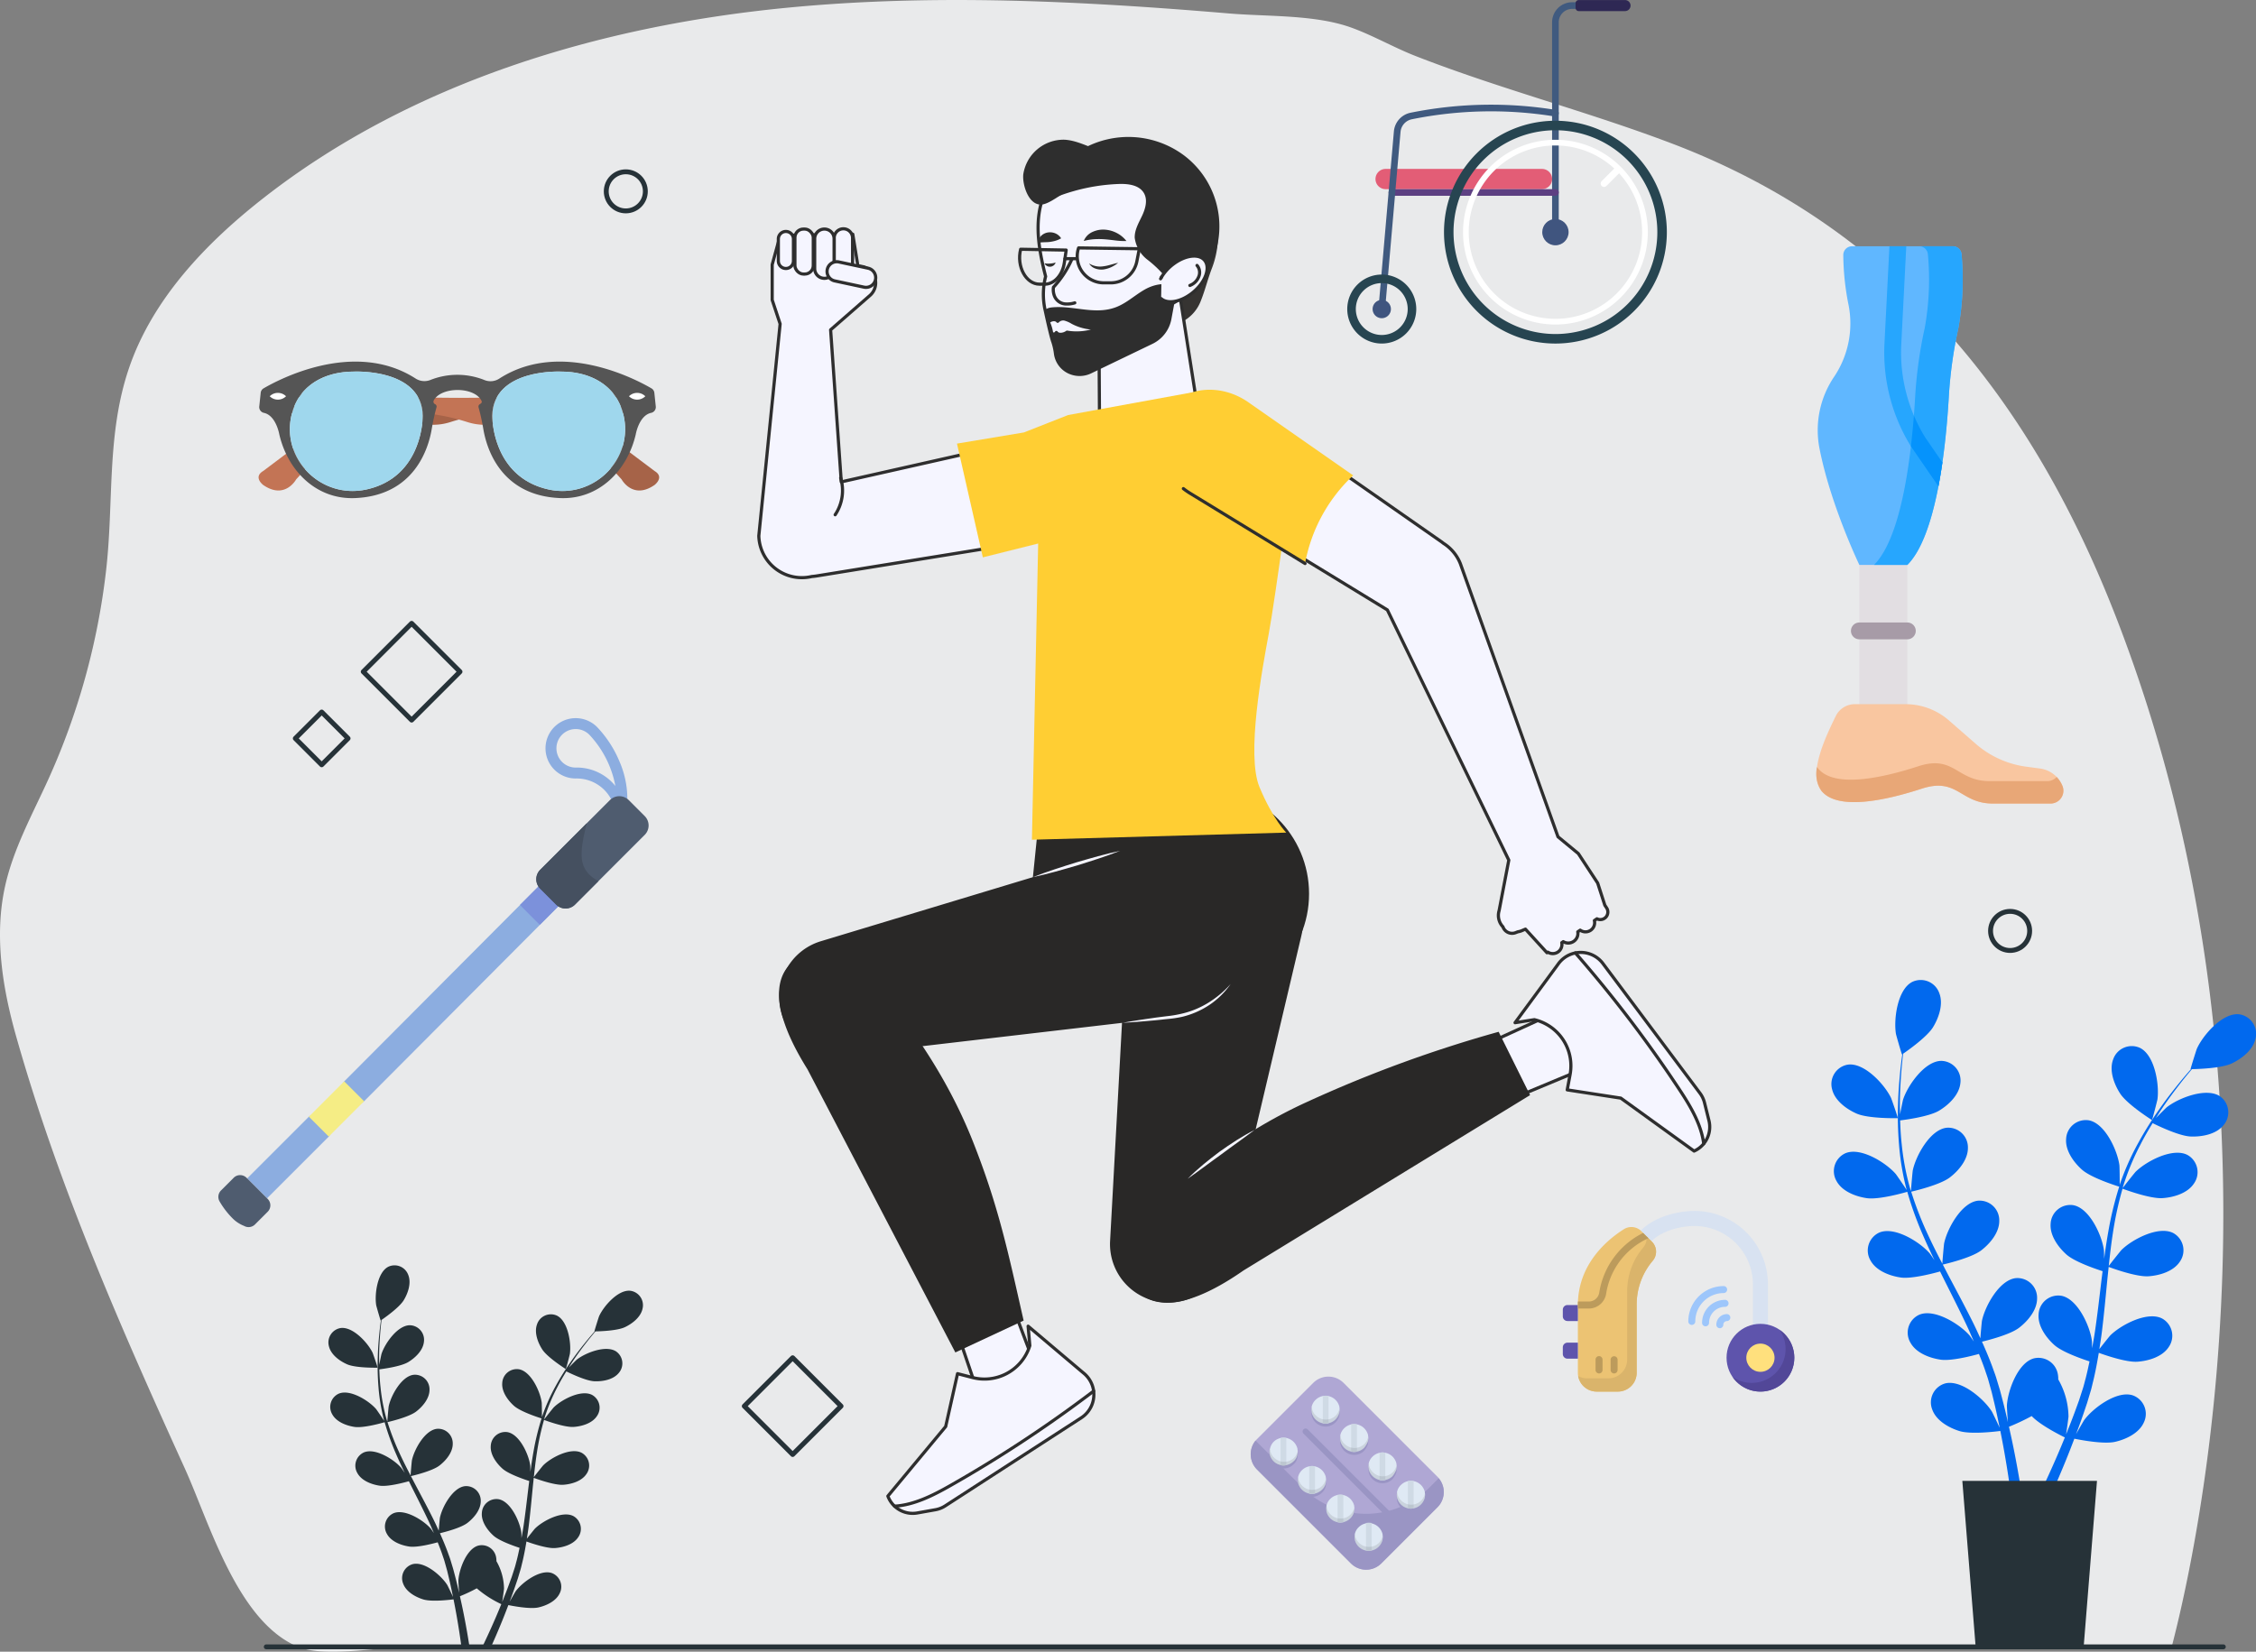 <svg xmlns="http://www.w3.org/2000/svg" viewBox="0 0 461.616 338.032"><rect x="0" y="0" width="461.616" height="338.032" fill="#808080" stroke="none"/><defs><style>.cls-1{fill:#e9eaeb;}.cls-2{fill:#0169ee;}.cls-3{fill:#263238;}.cls-4,.cls-5,.cls-9{fill:none;}.cls-4,.cls-5{stroke:#263238;}.cls-4,.cls-5,.cls-7,.cls-9{stroke-linecap:round;}.cls-4{stroke-miterlimit:10;}.cls-5,.cls-7,.cls-9{stroke-linejoin:round;}.cls-6{fill:#363432;}.cls-11,.cls-7{fill:#f5f5ff;}.cls-7,.cls-9{stroke:#2e2e2e;stroke-width:0.648px;}.cls-8{fill:#2e2e2e;}.cls-10{fill:#292827;}.cls-12{fill:#ffce33;}.cls-13{fill:#8cade0;}.cls-14{fill:#7c91db;}.cls-15{fill:#f5ed85;}.cls-16{fill:#4f5c6f;}.cls-17{fill:#455060;}.cls-18{fill:#afa7d4;}.cls-19{fill:#9a95c4;}.cls-20{fill:#dfe9f4;}.cls-21{fill:#cfdae5;}.cls-22{opacity:0.1;}.cls-23{fill:#070707;}.cls-24{fill:#e35d76;}.cls-25{fill:#405a7f;}.cls-26{fill:#5d4082;}.cls-27{fill:#40557f;}.cls-28{fill:#2e2854;}.cls-29{fill:#274551;}.cls-30{fill:#fff;}.cls-31{fill:#e2dee2;}.cls-32{fill:#60b7ff;}.cls-33{fill:#f9c6a0;}.cls-34{fill:#26a6fe;}.cls-35{fill:#e8a777;}.cls-36{fill:#a79ba7;}.cls-37{fill:#0593fc;}.cls-38{fill:#a66348;}.cls-39{fill:#c37455;}.cls-40{fill:#d7dadc;}.cls-41{fill:#555;}.cls-42{fill:#9fd7ed;}.cls-43{fill:#d8e2f1;}.cls-44{fill:#5e54ac;}.cls-45{fill:#524798;}.cls-46{fill:#ffe07d;}.cls-47{fill:#ecc373;}.cls-48{fill:#dab46b;}.cls-49{fill:#bc9b5c;}.cls-50{fill:#9dc6fb;}</style></defs><title>Heading-3-v2</title><g id="BACKGROUND"><path class="cls-1" d="M444.366,362.25c5.261-20.133,26.082-113.491-11.104-210-17.365-45.067-45.314-80.194-91.058-97.621-17.324-6.6-35.336-11.207-52.604-17.965-4.442-1.738-8.761-4.249-13.207-5.834-7.403-2.639-16.984-2.193-24.895-2.857-18.153-1.524-36.352-2.703-54.575-2.751-12.002-.032-24.01.424-35.958,1.588C122.67,30.538,84.253,42.029,53.941,65.727c-11.654,9.111-22.729,20.61-27.567,34.891-4.61,13.608-3.053,27.358-4.67,41.372A143.303,143.303,0,0,1,9.893,184.7c-3.254,7.171-7.134,14.165-8.846,21.852-2.271,10.2-.547,20.884,2.307,30.936,8.704,30.66,21.277,59.234,34.436,88.194,5.067,11.151,10.747,31.404,23.187,36.558,5.482,2.271,16.831.01,22.844.01h343.67C428.475,362.25,444.194,362.91,444.366,362.25Z" transform="translate(0 -25.219)"/></g><g id="OBJECTS"><path class="cls-2" d="M379.916,253.126c2.442,1.067,8.414.932,8.419.932.062-.002-1.284-3.91-1.397-4.147-1.31-2.741-5.455-7.268-8.826-6.812a4.027,4.027,0,0,0-3.232,5.047C375.44,250.482,377.837,252.217,379.916,253.126Z" transform="translate(0 -25.219)"/><path class="cls-2" d="M381.978,270.426c2.533.369,7.863-1.176,8.287-1.301a71.357,71.357,0,0,0,3.233,8.945c.733,1.698,1.524,3.385,2.339,5.066-.486-.712-.926-1.345-.997-1.427-1.989-2.298-7.181-5.569-10.312-4.239a4.026,4.026,0,0,0-1.784,5.72c1.156,2.105,3.927,3.146,6.172,3.473,2.279.332,6.849-.894,8.055-1.235.319.642.631,1.286.953,1.926,1.543,3.074,3.097,6.134,4.529,9.182.505,1.074.963,2.15,1.425,3.226-.433-.632-.802-1.161-.867-1.236-1.988-2.297-7.18-5.569-10.312-4.239a4.027,4.027,0,0,0-1.784,5.721c1.158,2.105,3.927,3.146,6.173,3.473,2.175.317,6.404-.777,7.838-1.175.44,1.115.883,2.232,1.259,3.332.24.757.524,1.47.722,2.244q.32,1.144.632,2.264c.349,1.453.718,2.951,1.022,4.378.219.991.41,1.939.605,2.894-.49-1.075-1.495-3.159-1.598-3.324-1.616-2.573-6.253-6.592-9.551-5.752a4.026,4.026,0,0,0-2.63,5.384c.825,2.256,3.404,3.704,5.574,4.368,2.39.73,7.68.063,8.34-.025.317,1.581.611,3.121.864,4.579.567,3.218.995,6.102,1.321,8.543h2.23c-.389-2.526-.897-5.535-1.569-8.914-.315-1.606-.684-3.317-1.08-5.069a43.79,43.79,0,0,0,4.653-2.188c1.741,1.886,6.204,4.093,6.782,4.374-.607,1.494-1.212,2.94-1.806,4.296-1.234,2.84-2.406,5.359-3.441,7.501h2.412c.89-1.975,1.867-4.224,2.886-6.716.623-1.514,1.259-3.144,1.896-4.824.64.134,5.877,1.197,8.318.646,2.213-.5,4.894-1.753,5.886-3.941a4.026,4.026,0,0,0-2.223-5.565c-3.225-1.084-8.149,2.579-9.952,5.025-.107.144-1.087,1.838-1.687,2.917.256-.688.513-1.353.768-2.064.515-1.403.988-2.818,1.501-4.339q.334-1.115.674-2.252c.241-.747.4-1.567.606-2.357.439-1.842.793-3.73,1.109-5.639,1.23.447,5.62,1.975,7.894,1.815,2.264-.159,5.103-.991,6.414-3.004a4.027,4.027,0,0,0-1.353-5.838c-3.024-1.559-8.446,1.316-10.6,3.459-.135.133-1.507,1.845-2.242,2.8.18-1.149.366-2.296.511-3.464.419-3.374.737-6.802,1.071-10.22.101-1.047.215-2.089.325-3.133.436.164,5.614,2.092,8.162,1.913,2.264-.159,5.104-.991,6.414-3.004a4.026,4.026,0,0,0-1.353-5.837c-3.024-1.56-8.445,1.315-10.599,3.458-.162.162-2.134,2.627-2.604,3.279.243-2.299.506-4.587.858-6.832a70.893,70.893,0,0,1,1.961-8.986c.203.077,5.599,2.113,8.207,1.93,2.264-.159,5.104-.991,6.415-3.004a4.027,4.027,0,0,0-1.353-5.838c-3.024-1.56-8.445,1.316-10.6,3.459-.168.168-2.288,2.822-2.638,3.331.051-.171.084-.353.136-.523a51.879,51.879,0,0,1,3.56-8.503c.774-1.514,1.599-2.918,2.431-4.266.967.482,5.406,2.638,7.772,2.733,2.268.091,5.182-.424,6.705-2.281a4.027,4.027,0,0,0-.703-5.951c-2.835-1.882-8.539.38-10.915,2.274-.129.103-1.327,1.296-2.187,2.176.385-.603.771-1.232,1.152-1.802,1.423-2.144,2.859-4.019,4.144-5.67.738-.932,1.424-1.761,2.074-2.53,1.194-.021,6.009-.167,8.114-1.155,2.054-.965,4.403-2.764,4.9-5.114a4.027,4.027,0,0,0-3.367-4.957c-3.383-.365-7.404,4.272-8.639,7.048-.106.24-1.346,4.184-1.284,4.183l.072-.001c-.641.727-1.319,1.514-2.042,2.389-1.324,1.626-2.804,3.475-4.279,5.596a71.561,71.561,0,0,0-4.437,7.068,52.514,52.514,0,0,0-3.79,8.533c-.012.035-.019.073-.031.108.018-.997-.026-3.785-.054-3.999-.391-3.013-2.916-8.606-6.262-9.225a4.028,4.028,0,0,0-4.644,3.788c-.196,2.394,1.54,4.79,3.233,6.302,1.909,1.705,7.207,3.356,7.629,3.487a71.302,71.302,0,0,0-2.239,9.243c-.325,1.821-.595,3.664-.843,5.516-.013-.863-.03-1.633-.044-1.741-.391-3.014-2.916-8.606-6.262-9.225a4.026,4.026,0,0,0-4.644,3.787c-.196,2.394,1.54,4.79,3.232,6.302,1.718,1.534,6.207,3.033,7.4,3.413-.088.711-.183,1.421-.268,2.133-.408,3.415-.8,6.824-1.288,10.156-.171,1.175-.383,2.325-.591,3.476-.012-.765-.029-1.41-.041-1.508-.391-3.014-2.916-8.606-6.262-9.225a4.028,4.028,0,0,0-4.645,3.788c-.196,2.393,1.54,4.79,3.233,6.301,1.638,1.464,5.77,2.885,7.185,3.344-.248,1.173-.495,2.348-.788,3.474-.218.764-.374,1.514-.636,2.27q-.365,1.129-.722,2.237c-.511,1.405-1.03,2.858-1.563,4.216-.364.947-.728,1.843-1.092,2.747.184-1.167.496-3.459.501-3.653a15.637,15.637,0,0,0-2.097-7.606,4.751,4.751,0,0,0-.055-.89,4.027,4.027,0,0,0-4.924-3.416c-3.288.875-5.373,6.647-5.529,9.681-.009.179.108,2.132.202,3.364-.166-.715-.318-1.411-.497-2.146-.345-1.454-.732-2.895-1.142-4.448q-.336-1.114-.681-2.25c-.211-.756-.53-1.527-.795-2.3-.65-1.778-1.396-3.549-2.186-5.315,1.273-.305,5.777-1.453,7.585-2.841,1.801-1.381,3.71-3.642,3.693-6.043a4.027,4.027,0,0,0-4.349-4.123c-3.383.367-6.319,5.756-6.933,8.732-.038.186-.238,2.37-.326,3.573-.483-1.058-.961-2.117-1.485-3.172-1.512-3.045-3.136-6.08-4.745-9.115-.493-.93-.973-1.861-1.458-2.792.455-.104,5.837-1.353,7.863-2.907,1.8-1.381,3.71-3.642,3.693-6.044a4.026,4.026,0,0,0-4.349-4.122c-3.383.367-6.319,5.756-6.933,8.732-.046.224-.33,3.368-.363,4.171-1.065-2.05-2.108-4.105-3.054-6.171a70.919,70.919,0,0,1-3.321-8.576c.212-.048,5.836-1.327,7.911-2.918,1.801-1.381,3.71-3.642,3.693-6.044a4.026,4.026,0,0,0-4.349-4.122c-3.383.367-6.318,5.756-6.932,8.732-.048.234-.352,3.617-.363,4.233-.052-.17-.126-.34-.176-.51a51.944,51.944,0,0,1-1.722-9.057c-.19-1.69-.276-3.315-.325-4.899,1.072-.131,5.964-.782,7.989-2.008,1.942-1.176,4.088-3.212,4.335-5.601a4.027,4.027,0,0,0-3.87-4.576c-3.403-.006-6.913,5.028-7.85,7.918-.051.157-.392,1.812-.623,3.021-.011-.715-.036-1.453-.033-2.138.005-2.573.167-4.929.328-7.014.101-1.185.216-2.255.335-3.254.985-.677,4.92-3.455,6.13-5.441,1.181-1.938,2.147-4.734,1.265-6.968a4.027,4.027,0,0,0-5.543-2.278c-3.023,1.563-3.818,7.648-3.318,10.645.044.259,1.185,4.231,1.237,4.197,0,0,.048-.033.059-.041-.133.96-.264,1.99-.385,3.119-.207,2.086-.422,4.445-.482,7.028a71.552,71.552,0,0,0,.199,8.343,52.535,52.535,0,0,0,1.546,9.207c.01.035.025.071.034.107-.535-.841-2.111-3.142-2.252-3.305-1.988-2.298-7.18-5.569-10.312-4.24a4.028,4.028,0,0,0-1.784,5.721C376.963,269.058,379.732,270.099,381.978,270.426Z" transform="translate(0 -25.219)"/><path class="cls-2" d="M440.327,254.44c.053.033,1.086-3.97,1.123-4.23.419-3.009-.541-9.07-3.605-10.551a4.026,4.026,0,0,0-5.479,2.427c-.822,2.257.22,5.026,1.453,6.931C435.267,251.255,440.323,254.437,440.327,254.44Z" transform="translate(0 -25.219)"/><polygon class="cls-3" points="429.079 303.061 401.525 303.061 404.281 337.39 426.324 337.39 429.079 303.061"/><path class="cls-3" d="M71.037,304.433c1.809.79,6.232.69,6.235.69.046-.001-.951-2.896-1.035-3.071-.97-2.03-4.04-5.383-6.537-5.045a2.983,2.983,0,0,0-2.394,3.737C67.722,302.475,69.497,303.76,71.037,304.433Z" transform="translate(0 -25.219)"/><path class="cls-3" d="M72.564,317.245c1.876.274,5.824-.871,6.137-.964a52.857,52.857,0,0,0,2.394,6.625c.543,1.257,1.129,2.506,1.732,3.752-.36-.527-.686-.996-.738-1.057-1.473-1.702-5.318-4.125-7.637-3.139a2.982,2.982,0,0,0-1.322,4.237c.856,1.559,2.909,2.33,4.571,2.572,1.688.246,5.073-.662,5.966-.915.236.475.467.953.706,1.427,1.143,2.276,2.293,4.543,3.354,6.8.374.795.713,1.592,1.056,2.389-.32-.468-.594-.86-.642-.916-1.472-1.702-5.318-4.125-7.637-3.139a2.982,2.982,0,0,0-1.322,4.237c.857,1.559,2.908,2.33,4.572,2.572,1.61.235,4.742-.576,5.805-.87.326.826.654,1.653.932,2.468.178.561.388,1.089.534,1.662q.237.847.468,1.677c.259,1.076.532,2.186.757,3.243.162.734.304,1.436.448,2.143-.363-.796-1.107-2.34-1.184-2.462-1.197-1.905-4.631-4.882-7.073-4.26a2.982,2.982,0,0,0-1.948,3.988c.611,1.671,2.521,2.744,4.129,3.235,1.77.541,5.688.047,6.177-.018.235,1.171.452,2.312.64,3.392.42,2.383.737,4.519.978,6.327h1.652c-.288-1.871-.664-4.099-1.162-6.602-.234-1.19-.507-2.456-.8-3.754a32.439,32.439,0,0,0,3.446-1.62,21.828,21.828,0,0,0,5.023,3.239c-.45,1.106-.898,2.178-1.337,3.182-.914,2.103-1.782,3.969-2.548,5.556h1.786c.659-1.463,1.383-3.128,2.138-4.974.462-1.121.933-2.329,1.404-3.573.474.099,4.353.887,6.16.479,1.639-.37,3.625-1.298,4.359-2.919a2.982,2.982,0,0,0-1.646-4.122c-2.388-.803-6.035,1.91-7.371,3.721-.079.107-.805,1.361-1.249,2.16.19-.509.38-1.002.569-1.529.382-1.039.731-2.087,1.111-3.214q.247-.826.499-1.668c.178-.553.296-1.161.449-1.746.325-1.364.588-2.762.821-4.176.911.331,4.162,1.462,5.846,1.344,1.677-.118,3.78-.734,4.75-2.225a2.983,2.983,0,0,0-1.002-4.324c-2.24-1.155-6.255.975-7.85,2.562-.1.099-1.116,1.367-1.661,2.074.134-.851.271-1.7.379-2.566.31-2.499.546-5.037.793-7.569.075-.776.159-1.547.241-2.32.323.122,4.158,1.549,6.045,1.417,1.677-.117,3.78-.734,4.75-2.225a2.982,2.982,0,0,0-1.002-4.323c-2.24-1.155-6.255.974-7.85,2.561-.12.119-1.58,1.946-1.929,2.429.18-1.702.375-3.397.635-5.06a52.523,52.523,0,0,1,1.452-6.655c.15.057,4.146,1.565,6.079,1.43,1.677-.118,3.78-.734,4.751-2.225a2.982,2.982,0,0,0-1.002-4.324c-2.24-1.155-6.255.974-7.85,2.562-.125.125-1.695,2.09-1.954,2.467.037-.126.062-.262.101-.387a38.428,38.428,0,0,1,2.636-6.298c.573-1.122,1.184-2.161,1.8-3.16.716.357,4.004,1.954,5.756,2.024,1.679.067,3.838-.314,4.966-1.689a2.982,2.982,0,0,0-.521-4.407c-2.1-1.394-6.324.282-8.084,1.684-.096.076-.983.96-1.619,1.612.285-.447.571-.912.853-1.334,1.054-1.588,2.117-2.976,3.069-4.199.547-.69,1.054-1.304,1.536-1.874.885-.015,4.451-.124,6.01-.856,1.521-.715,3.261-2.047,3.629-3.788a2.983,2.983,0,0,0-2.494-3.671c-2.506-.27-5.483,3.164-6.399,5.22-.079.178-.997,3.098-.951,3.098l.053-.001c-.475.538-.977,1.121-1.512,1.769-.98,1.204-2.076,2.573-3.169,4.144a52.981,52.981,0,0,0-3.286,5.235,38.898,38.898,0,0,0-2.807,6.319c-.009.026-.014.054-.023.08.013-.738-.019-2.804-.04-2.962-.289-2.232-2.159-6.374-4.638-6.832a2.983,2.983,0,0,0-3.44,2.805c-.145,1.773,1.14,3.547,2.394,4.668,1.413,1.263,5.338,2.485,5.65,2.582a52.811,52.811,0,0,0-1.658,6.846c-.241,1.349-.441,2.714-.625,4.085-.009-.639-.022-1.21-.033-1.289-.289-2.232-2.16-6.373-4.638-6.832a2.982,2.982,0,0,0-3.439,2.805c-.145,1.773,1.14,3.547,2.394,4.667,1.272,1.136,4.597,2.246,5.48,2.528-.065.527-.136,1.053-.198,1.58-.302,2.529-.593,5.054-.954,7.522-.127.87-.283,1.722-.437,2.574-.009-.567-.021-1.045-.03-1.117-.289-2.232-2.16-6.374-4.638-6.832a2.983,2.983,0,0,0-3.44,2.805c-.145,1.772,1.141,3.548,2.394,4.667,1.213,1.084,4.273,2.136,5.322,2.476-.184.869-.366,1.739-.584,2.573-.162.566-.278,1.121-.471,1.681q-.27.836-.534,1.657c-.379,1.04-.763,2.116-1.157,3.122-.269.702-.539,1.365-.808,2.034.136-.864.367-2.562.371-2.706a11.581,11.581,0,0,0-1.553-5.633,3.518,3.518,0,0,0-.041-.659,2.983,2.983,0,0,0-3.647-2.53c-2.435.648-3.98,4.923-4.095,7.17-.007.133.08,1.579.15,2.491-.123-.53-.235-1.045-.368-1.589-.256-1.077-.542-2.144-.846-3.294q-.249-.825-.504-1.666c-.156-.559-.393-1.131-.589-1.703-.482-1.317-1.034-2.628-1.619-3.936.943-.226,4.278-1.076,5.618-2.104,1.334-1.023,2.748-2.697,2.735-4.476a2.982,2.982,0,0,0-3.221-3.054c-2.505.272-4.68,4.263-5.135,6.467-.028.138-.177,1.756-.241,2.646-.358-.783-.712-1.568-1.1-2.349-1.119-2.255-2.323-4.503-3.514-6.751-.365-.688-.721-1.379-1.079-2.068.337-.077,4.323-1.002,5.824-2.153,1.333-1.023,2.748-2.697,2.735-4.476a2.982,2.982,0,0,0-3.221-3.053c-2.506.272-4.68,4.263-5.135,6.467-.034.166-.244,2.494-.269,3.089-.789-1.519-1.561-3.04-2.262-4.571a52.521,52.521,0,0,1-2.46-6.352c.157-.036,4.322-.983,5.859-2.161,1.334-1.023,2.748-2.697,2.735-4.476a2.982,2.982,0,0,0-3.221-3.053c-2.505.272-4.679,4.263-5.134,6.467-.036.173-.26,2.679-.269,3.135-.039-.126-.093-.252-.13-.378a38.469,38.469,0,0,1-1.275-6.708c-.141-1.251-.205-2.455-.241-3.628.794-.097,4.417-.579,5.917-1.488,1.438-.871,3.028-2.379,3.21-4.149a2.983,2.983,0,0,0-2.866-3.389c-2.52-.005-5.12,3.724-5.814,5.864-.038.117-.291,1.342-.462,2.238-.008-.529-.027-1.076-.025-1.583.004-1.906.124-3.651.243-5.195.075-.878.16-1.67.248-2.41.729-.502,3.644-2.559,4.54-4.029.875-1.435,1.59-3.506.937-5.161a2.983,2.983,0,0,0-4.105-1.687c-2.239,1.157-2.828,5.664-2.458,7.884.033.191.878,3.134.916,3.108l.044-.03c-.099.711-.196,1.474-.285,2.31-.154,1.545-.313,3.292-.357,5.205a52.976,52.976,0,0,0,.147,6.179,38.907,38.907,0,0,0,1.145,6.819c.007.026.018.053.025.079-.397-.623-1.563-2.327-1.668-2.448-1.472-1.702-5.317-4.125-7.637-3.14a2.983,2.983,0,0,0-1.321,4.237C68.85,316.232,70.901,317.003,72.564,317.245Z" transform="translate(0 -25.219)"/><path class="cls-3" d="M115.778,305.406c.039.024.804-2.94.832-3.132.31-2.229-.401-6.718-2.67-7.814a2.982,2.982,0,0,0-4.057,1.797c-.609,1.671.163,3.723,1.076,5.134C112.031,303.047,115.775,305.404,115.778,305.406Z" transform="translate(0 -25.219)"/><line class="cls-4" x1="54.484" y1="337.031" x2="454.929" y2="337.031"/><rect class="cls-5" x="77.224" y="155.687" width="14" height="14" transform="translate(-90.368 81.986) rotate(-45)"/><rect class="cls-5" x="155.193" y="305.988" width="14" height="14" transform="translate(-173.811 181.141) rotate(-45)"/><rect class="cls-5" x="62.006" y="172.519" width="7.636" height="7.636" transform="translate(-105.41 72.974) rotate(-45)"/><circle class="cls-5" cx="411.302" cy="190.516" r="4"/><circle class="cls-5" cx="128.049" cy="39.16" r="4"/><path class="cls-6" d="M241.622,91.202a7.978,7.978,0,0,0,3.98-4.144c.976-2.374,1.506-4.711,2.437-7.102A18.788,18.788,0,0,0,243.62,59.971a29.3,29.3,0,0,0-6.92-5.06,10.806,10.806,0,0,0-8.369-.88c-2.725.978-4.875,3.772-4.468,6.58.305,2.11,1.89,3.801,3.564,5.142,2.263,1.812,4.818,3.25,7.069,5.076s4.245,4.161,4.837,6.98c.482,2.294-.004,4.673-.102,7.02A7.818,7.818,0,0,0,241.622,91.202Z" transform="translate(0 -25.219)"/><path class="cls-7" d="M224.988,112.79a10.167,10.167,0,0,0,11.061,9.68,10.368,10.368,0,0,0,9.368-11.168c-.009-.111-.019-.229-.036-.34L243.003,95.77l-.305-1.957-1.481-9.439-16.404,1.47.067,9.924.014,2.167Z" transform="translate(0 -25.219)"/><path class="cls-7" d="M245.401,82.554l-.034.043a18.364,18.364,0,0,1-3.359,3.342c-.259.199-.527.397-.794.579a14.802,14.802,0,0,1-1.261.803l-.587,3.169a6.724,6.724,0,0,1-3.713,4.818l-12.538,6.036a5.107,5.107,0,0,1-3.92.207,4.875,4.875,0,0,1-3.221-3.938,12.487,12.487,0,0,0-.527-2.392c-.354-.95-1.062-4.084-1.606-6.597a.032.032,0,0,1-.009-.026,14.85,14.85,0,0,1,.121-6.804c-1.226-4.749-2.211-9.982-.967-14.757a13.806,13.806,0,0,1,.579-1.813,17.709,17.709,0,0,1,2.513-4.404,18.742,18.742,0,0,1,25.879-3.627A17.88,17.88,0,0,1,245.401,82.554Z" transform="translate(0 -25.219)"/><path class="cls-8" d="M242.008,85.939a17.803,17.803,0,0,1-2.055,1.382l-.587,3.169a6.724,6.724,0,0,1-3.713,4.818l-12.538,6.036a5.107,5.107,0,0,1-3.92.207,4.875,4.875,0,0,1-3.221-3.938,12.487,12.487,0,0,0-.527-2.392c-.354-.95-1.062-4.084-1.606-6.597a2.658,2.658,0,0,1,1.286-.483c4.421-.492,8.894,1.606,13.229-.06,2.176-.829,3.912-2.504,5.941-3.644,2.029-1.131,4.775-1.632,6.554-.138A4.011,4.011,0,0,1,242.008,85.939Z" transform="translate(0 -25.219)"/><path class="cls-8" d="M245.401,82.554l-.034.043a18.364,18.364,0,0,1-3.359,3.342c-.259.199-.527.397-.794.579-1.149-1.235-1.692-3.109-2.694-4.551a23.338,23.338,0,0,0-3.791-3.644,6.75,6.75,0,0,1-2.547-4.447c-.052-1.597.829-3.057,1.511-4.508s1.174-3.212.389-4.603c-.967-1.701-3.273-1.969-5.224-1.891a39.083,39.083,0,0,0-9.041,1.425,40.087,40.087,0,0,0-4.335,1.485c-.76.311-1.641.872-2.496,1.252a13.806,13.806,0,0,1,.579-1.813,17.709,17.709,0,0,1,2.513-4.404,18.742,18.742,0,0,1,25.879-3.627A17.88,17.88,0,0,1,245.401,82.554Z" transform="translate(0 -25.219)"/><path class="cls-8" d="M209.388,60.851a8.341,8.341,0,0,1,8.446-7.04c3.273.189,6.165,2.339,9.426,2.674a18.143,18.143,0,0,0,5.112-.469,15.496,15.496,0,0,1,5.116-.344,5.511,5.511,0,0,1,4.162,2.696,3.412,3.412,0,0,1-1.207,4.479c-1.638.83-3.557-.121-5.29-.728a18.654,18.654,0,0,0-11.417.136,37.214,37.214,0,0,0-5.375,2.132c-1.438.688-3.502,2.425-5.03,2.668C210.502,67.502,209.125,62.972,209.388,60.851Z" transform="translate(0 -25.219)"/><path class="cls-8" d="M230.486,74.543a5.891,5.891,0,0,0-1.909-1.602,6.188,6.188,0,0,0-2.429-.719,5.145,5.145,0,0,0-2.587.458,3.391,3.391,0,0,0-1.804,1.855,10.996,10.996,0,0,1,2.227-.365,14.698,14.698,0,0,1,2.01.017c.674.05,1.365.136,2.103.223A14.702,14.702,0,0,0,230.486,74.543Z" transform="translate(0 -25.219)"/><path class="cls-8" d="M217.123,73.99a2.541,2.541,0,0,0-1.137-.992,2.784,2.784,0,0,0-1.44-.222,2.538,2.538,0,0,0-1.432.634,1.772,1.772,0,0,0-.607,1.474c1.145-.137,1.601-.066,2.259-.15a7.349,7.349,0,0,0,1.046-.201A5.198,5.198,0,0,0,217.123,73.99Z" transform="translate(0 -25.219)"/><path class="cls-9" d="M219.304,78.291a20.776,20.776,0,0,1-3.746,5.704,3.458,3.458,0,0,0,.165,1.695,2.6,2.6,0,0,0,2.486,1.742,5.176,5.176,0,0,0,1.71-.235" transform="translate(0 -25.219)"/><path class="cls-8" d="M222.843,79.135a4.255,4.255,0,0,0,2.897.586c.992-.111,1.968-.495,3.041-.716a6.04,6.04,0,0,1-2.962,1.358,3.655,3.655,0,0,1-1.688-.185A2.383,2.383,0,0,1,222.843,79.135Z" transform="translate(0 -25.219)"/><path class="cls-8" d="M216,78.948a1.23,1.23,0,0,1-2.28.162,4.876,4.876,0,0,0,1.149.047A4.789,4.789,0,0,0,216,78.948Z" transform="translate(0 -25.219)"/><path class="cls-7" d="M214.498,91.114c.5-.496,1.493-.702,1.921-.145A1.523,1.523,0,0,1,217.95,90.54a6.327,6.327,0,0,1,1.523.686,10.116,10.116,0,0,0,5.628,1.109,11.824,11.824,0,0,1-6.763.866c-.604.456-1.767.69-2.188.063.082.26-.759.419-.953.227A8.959,8.959,0,0,0,214.498,91.114Z" transform="translate(0 -25.219)"/><path class="cls-9" d="M220.7,75.954l12.424.17-.505,2.587a5.43,5.43,0,0,1-5.33,4.39h-1.437A5.43,5.43,0,0,1,220.7,75.954Z" transform="translate(0 -25.219)"/><path class="cls-9" d="M208.842,76.228l9.318.17-.379,2.587c-.373,2.55-2.049,4.39-3.998,4.39h-1.078c-2.78,0-4.743-3.631-3.864-7.148Z" transform="translate(0 -25.219)"/><line class="cls-9" x1="217.915" y1="52.939" x2="220.243" y2="52.939"/><path class="cls-7" d="M237.586,86.328c1.23,1.109,3.765.767,6.082-.933,2.632-1.931,3.986-4.884,3.024-6.595s-3.875-1.532-6.507.4a9.39,9.39,0,0,0-2.518,2.729" transform="translate(0 -25.219)"/><path class="cls-7" d="M237.667,81.929q-.103.174-.193.348" transform="translate(0 -25.219)"/><path class="cls-9" d="M244.931,79.539a2.213,2.213,0,0,1,.373,2.259,3.137,3.137,0,0,1-1.832,1.838" transform="translate(0 -25.219)"/><path class="cls-7" d="M224.552,123.342c-.956-5.899-7.476-9.628-14.192-8.115l-38.22,8.609-2.182-31.118,7.999-6.99a3.413,3.413,0,0,0-1.583-5.973l-.842-.153L174.493,73.15l-14.849.246-1.641,5.989v7.219l1.623,4.9-4.36,43.368a8.813,8.813,0,0,0,10.84,8.33c.34-.025.682-.063,1.025-.119l47.343-7.668C220.95,134.365,225.462,128.961,224.552,123.342Z" transform="translate(0 -25.219)"/><path class="cls-7" d="M160.807,80.164h0a1.545,1.545,0,0,1-1.545-1.545V74.134a1.545,1.545,0,0,1,1.545-1.545h0a1.545,1.545,0,0,1,1.545,1.545v4.485A1.545,1.545,0,0,1,160.807,80.164Z" transform="translate(0 -25.219)"/><rect class="cls-7" x="162.653" y="46.878" width="3.757" height="9.209" rx="1.737"/><path class="cls-7" d="M172.571,81.251h0a1.878,1.878,0,0,1-1.878-1.878V73.92a1.878,1.878,0,0,1,1.878-1.878h0a1.878,1.878,0,0,1,1.878,1.878v5.452A1.878,1.878,0,0,1,172.571,81.251Z" transform="translate(0 -25.219)"/><path class="cls-7" d="M168.684,82.181h0A1.984,1.984,0,0,1,166.7,80.196V74.081a1.984,1.984,0,0,1,1.984-1.984h0a1.984,1.984,0,0,1,1.984,1.984v6.115A1.984,1.984,0,0,1,168.684,82.181Z" transform="translate(0 -25.219)"/><path class="cls-7" d="M179.139,82.458h0a1.984,1.984,0,0,1-2.355,1.526l-5.981-1.277a1.984,1.984,0,0,1-1.526-2.355h0a1.984,1.984,0,0,1,2.355-1.526l5.981,1.277A1.984,1.984,0,0,1,179.139,82.458Z" transform="translate(0 -25.219)"/><path class="cls-9" d="M172.013,123.037a8.883,8.883,0,0,1-1.125,7.53" transform="translate(0 -25.219)"/><polygon class="cls-10" points="241.383 163.568 212.992 163.376 209.73 195.413 222.008 208.841 254.428 203.47 263.444 189.082 241.383 163.568"/><circle class="cls-10" cx="246.206" cy="182.917" r="21.65"/><path class="cls-10" d="M238.737,291.798a11.964,11.964,0,0,1-11.593-12.612L230.79,212.45a17.959,17.959,0,0,1,21.645-17.174h0A17.959,17.959,0,0,1,266.16,217.233l-15.426,65.355a11.964,11.964,0,0,1-11.997,9.211Z" transform="translate(0 -25.219)"/><polygon class="cls-7" points="324.703 218.462 309.387 224.85 303.713 213.854 319.458 206.657 324.703 218.462"/><path class="cls-7" d="M310.009,234.518l8.762-11.914a5.663,5.663,0,0,1,3.12-2.251h0a5.664,5.664,0,0,1,6.092,2.052l19.869,26.55a5.411,5.411,0,0,1,.919,1.937l.908,3.655a5.411,5.411,0,0,1-3.036,6.242h0l-15-10.837-10.963-1.687.586-3.132a9.708,9.708,0,0,0-1.025-6.445h0a9.707,9.707,0,0,0-6.287-4.79Z" transform="translate(0 -25.219)"/><path class="cls-9" d="M348.609,259.279c-.5-3.957-2.75-7.739-5.009-11.143a262.522,262.522,0,0,0-21.255-27.897" transform="translate(0 -25.219)"/><path class="cls-10" d="M313.08,249.339l-6.431-12.96a263.402,263.402,0,0,0-39.116,14.312c-12.905,5.863-24.365,14.525-34.339,24.533a10.456,10.456,0,0,0-2.098,11.739c2.613,5.698,9.616,7.832,23.358-1.745Z" transform="translate(0 -25.219)"/><path class="cls-11" d="M256.708,256.467c-1.129.86-2.278,1.681-3.418,2.515s-2.294,1.642-3.416,2.496c-1.153.812-2.275,1.666-3.416,2.498s-2.275,1.673-3.443,2.481c.995-1.013,2.054-1.956,3.136-2.872s2.213-1.771,3.342-2.628c1.16-.815,2.316-1.635,3.52-2.385S255.437,257.101,256.708,256.467Z" transform="translate(0 -25.219)"/><path class="cls-12" d="M195.812,116.003l13.694-2.282,9.038-3.561,25.472-4.656,20.542,15.064s-3.561,26.841-4.93,34.236-4.656,24.924-1.917,31.497,5.478,9.312,5.478,9.312L211.15,197.073l1.278-60.62-11.321,2.83Z" transform="translate(0 -25.219)"/><path class="cls-7" d="M328.738,211.025l-.361-.551-1.465-4.53-3.958-6.038-4.163-3.438L298.828,140.61a8.758,8.758,0,0,0-3.475-4.201c-.156-.121-.308-.245-.471-.359l-39.326-27.451c-5.379-3.755-12.381-3.016-15.639,1.651-3.421,4.9-1.335,12.116,4.539,15.705l39.421,24.085,24.849,51.21-1.982,10.327a3.377,3.377,0,0,0,.79,3.326c.007.019.009.038.016.057a1.984,1.984,0,0,0,2.567,1.133l.456-.177a3.392,3.392,0,0,0,.77-.212l.788-.334,4.407,4.828.175-.119a1.875,1.875,0,0,0,2.853-1.938l.307-.208a1.976,1.976,0,0,0,2.969-2.017l.495-.337a1.87,1.87,0,0,0,2.9-1.97l.526-.357a1.54,1.54,0,0,0,1.974-2.227Z" transform="translate(0 -25.219)"/><path class="cls-12" d="M276.882,122.51a32.855,32.855,0,0,0-9.846,18.033l-23.493-14.352c-6.314-3.857-8.548-11.598-4.877-16.864,3.495-5.006,11.014-5.804,16.79-1.771Z" transform="translate(0 -25.219)"/><path class="cls-9" d="M267.036,140.543l-23.493-14.352a14.88,14.88,0,0,1-1.405-.973" transform="translate(0 -25.219)"/><polygon class="cls-7" points="200.232 285.448 194.897 269.735 206.252 264.82 212.365 281.016 200.232 285.448"/><path class="cls-7" d="M210.37,296.629l11.293,9.549a5.663,5.663,0,0,1,2.034,3.265h0a5.664,5.664,0,0,1-2.46,5.939l-27.837,18.023a5.412,5.412,0,0,1-1.995.786l-3.709.659a5.411,5.411,0,0,1-6.022-3.452h0l11.829-14.231,2.426-10.824,3.085.797a9.708,9.708,0,0,0,6.5-.586h0a9.708,9.708,0,0,0,5.205-5.948Z" transform="translate(0 -25.219)"/><path class="cls-9" d="M183.049,333.462c3.982-.23,7.907-2.219,11.457-4.242A262.551,262.551,0,0,0,223.78,309.906" transform="translate(0 -25.219)"/><path class="cls-10" d="M195.479,302.001l13.972-6.525c-3.155-13.897-5.094-23.315-10.373-36.639-5.221-13.178-13.309-25.05-22.814-35.504a10.456,10.456,0,0,0-11.622-2.673c-5.819,2.329-8.296,9.219.594,23.415Z" transform="translate(0 -25.219)"/><path class="cls-10" d="M160.046,233.048a11.964,11.964,0,0,1,7.901-15.2l63.978-19.334a17.959,17.959,0,0,1,23.527,14.49h0a17.959,17.959,0,0,1-15.959,20.391l-66.697,7.79a11.964,11.964,0,0,1-12.75-8.136Z" transform="translate(0 -25.219)"/><path class="cls-11" d="M251.814,226.597A16.419,16.419,0,0,1,247.48,230.87a17.437,17.437,0,0,1-5.624,2.452,23.68,23.68,0,0,1-3.037.448c-1.006.102-2.01.228-3.018.307-2.015.183-4.031.355-6.055.457,1.994-.368,3.996-.665,6-.952,1-.156,2.006-.265,3.009-.397a23.461,23.461,0,0,0,2.954-.492,18.2,18.2,0,0,0,5.504-2.24A20.602,20.602,0,0,0,251.814,226.597Z" transform="translate(0 -25.219)"/><path class="cls-11" d="M211.34,204.735c1.449-.577,2.919-1.087,4.392-1.586,1.472-.501,2.962-.946,4.441-1.421,1.495-.425,2.982-.877,4.485-1.278s3.009-.79,4.535-1.11c-1.449.578-2.919,1.088-4.391,1.587s-2.961.946-4.442,1.42c-1.496.424-2.982.878-4.485,1.277S212.867,204.413,211.34,204.735Z" transform="translate(0 -25.219)"/><path class="cls-13" d="M127.034,192.647c-.032,0-.065-.001-.097-.004a1.117,1.117,0,0,1-1.021-1.113,7.971,7.971,0,0,0-8.12-6.991,6.175,6.175,0,1,1,4.366-10.541h0a23.006,23.006,0,0,1,4.583,7.033,19.209,19.209,0,0,1,1.388,10.691,1.117,1.117,0,0,1-1.1.926ZM128.15,191.53h0Zm-10.354-17.106a3.94,3.94,0,0,0,0,7.881,10.13,10.13,0,0,1,7.927,3.532q.099.115.193.23a20.862,20.862,0,0,0-5.334-10.489h0A3.914,3.914,0,0,0,117.796,174.423Z" transform="translate(0 -25.219)"/><path class="cls-13" d="M70.321,253.655l4.178-3.057,41.368-41.517-4.069-4.069L70.43,246.53l-3.057,4.178-4.178,3.057L50.575,266.385l4.069,4.069,12.62-12.62Z" transform="translate(0 -25.219)"/><path class="cls-14" d="M111.798,205.012l-5.397,5.397c.124.143.252.283.387.418l3.263,3.264c.135.135.275.263.418.387l5.397-5.397Z" transform="translate(0 -25.219)"/><path class="cls-15" d="M70.432,246.521l4.068,4.068-7.233,7.233-4.068-4.068Z" transform="translate(0 -25.219)"/><path class="cls-16" d="M113.794,210.349l-3.263-3.263a2.728,2.728,0,0,1,0-3.857l14.266-14.266a2.728,2.728,0,0,1,3.857,0l3.263,3.264a2.728,2.728,0,0,1,0,3.857l-14.266,14.266A2.728,2.728,0,0,1,113.794,210.349Z" transform="translate(0 -25.219)"/><path class="cls-17" d="M120.065,193.693l-9.535,9.535a2.728,2.728,0,0,0,0,3.857l3.263,3.263a2.728,2.728,0,0,0,3.857,0l4.807-4.807C118.088,203.179,118.581,199.83,120.065,193.693Z" transform="translate(0 -25.219)"/><path class="cls-16" d="M52.179,275.805a1.855,1.855,0,0,1-2.243.295,6.826,6.826,0,0,1-2.407-1.601,16.813,16.813,0,0,1-2.601-3.407,1.855,1.855,0,0,1,.295-2.243l2.595-2.595a1.857,1.857,0,0,1,2.627,0l4.329,4.329a1.857,1.857,0,0,1,0,2.627Z" transform="translate(0 -25.219)"/><path class="cls-18" d="M294.132,327.446a4.397,4.397,0,0,1,0,6.236l-11.483,11.483a4.397,4.397,0,0,1-6.236,0l-19.201-19.201a4.397,4.397,0,0,1,0-6.236l11.484-11.483a4.397,4.397,0,0,1,6.236,0Z" transform="translate(0 -25.219)"/><path class="cls-19" d="M294.132,333.682l-11.483,11.483a4.397,4.397,0,0,1-6.236,0l-19.201-19.201a4.446,4.446,0,0,1-.309-5.927l9.57,9.57a18.371,18.371,0,0,0,26.054,0l1.852-1.852a4.376,4.376,0,0,1-.247,5.927Z" transform="translate(0 -25.219)"/><path class="cls-19" d="M290.737,333.744a2.907,2.907,0,0,1-4.075,0,3.015,3.015,0,0,1-.803-1.42V332.2a2.34,2.34,0,0,1,0-.926v-.123a2.752,2.752,0,0,1,.803-1.42,2.907,2.907,0,0,1,4.075,0,3.014,3.014,0,0,1,.803,1.42v.123a2.336,2.336,0,0,1,0,.926v.123A2.952,2.952,0,0,1,290.737,333.744Z" transform="translate(0 -25.219)"/><path class="cls-19" d="M284.933,327.94a2.907,2.907,0,0,1-4.075,0,3.015,3.015,0,0,1-.803-1.42v-.123a2.336,2.336,0,0,1,0-.926v-.123a2.752,2.752,0,0,1,.803-1.42,2.907,2.907,0,0,1,4.075,0,3.015,3.015,0,0,1,.803,1.42v.123a2.336,2.336,0,0,1,0,.926v.123A4.663,4.663,0,0,1,284.933,327.94Z" transform="translate(0 -25.219)"/><path class="cls-19" d="M279.13,322.137a2.907,2.907,0,0,1-4.075,0,3.014,3.014,0,0,1-.803-1.42v-.123a2.336,2.336,0,0,1,0-.926v-.123a2.751,2.751,0,0,1,.803-1.42,2.907,2.907,0,0,1,4.075,0,3.015,3.015,0,0,1,.803,1.42v.123a2.34,2.34,0,0,1,0,.926v.123A4.663,4.663,0,0,1,279.13,322.137Z" transform="translate(0 -25.219)"/><path class="cls-19" d="M273.264,316.333a2.907,2.907,0,0,1-4.075,0,3.014,3.014,0,0,1-.803-1.42V314.79a2.34,2.34,0,0,1,0-.926V313.74a2.752,2.752,0,0,1,.803-1.42,2.907,2.907,0,0,1,4.075,0,3.014,3.014,0,0,1,.803,1.42v.123a2.336,2.336,0,0,1,0,.926v.123A3.014,3.014,0,0,1,273.264,316.333Z" transform="translate(0 -25.219)"/><path class="cls-19" d="M282.093,342.387a2.907,2.907,0,0,1-4.075,0,3.014,3.014,0,0,1-.803-1.42v-.123a2.336,2.336,0,0,1,0-.926v-.123a2.751,2.751,0,0,1,.803-1.42,2.907,2.907,0,0,1,4.075,0,3.015,3.015,0,0,1,.803,1.42v.123a2.34,2.34,0,0,1,0,.926v.123A3.015,3.015,0,0,1,282.093,342.387Z" transform="translate(0 -25.219)"/><path class="cls-19" d="M276.29,336.584a2.907,2.907,0,0,1-4.075,0,3.015,3.015,0,0,1-.803-1.42V335.04a2.34,2.34,0,0,1,0-.926v-.123a2.752,2.752,0,0,1,.803-1.42,2.907,2.907,0,0,1,4.075,0,3.016,3.016,0,0,1,.803,1.42v.123a2.34,2.34,0,0,1,0,.926v.123A3.016,3.016,0,0,1,276.29,336.584Z" transform="translate(0 -25.219)"/><path class="cls-19" d="M270.486,330.718a2.907,2.907,0,0,1-4.075,0,3.016,3.016,0,0,1-.803-1.42v-.123a2.34,2.34,0,0,1,0-.926v-.123a2.753,2.753,0,0,1,.803-1.42,2.907,2.907,0,0,1,4.075,0,3.015,3.015,0,0,1,.803,1.42v.123a2.34,2.34,0,0,1,0,.926v.123A2.532,2.532,0,0,1,270.486,330.718Z" transform="translate(0 -25.219)"/><path class="cls-19" d="M264.683,324.915a2.907,2.907,0,0,1-4.075,0,3.014,3.014,0,0,1-.803-1.42v-.123a2.34,2.34,0,0,1,0-.926c0-.062,0-.062.062-.123a2.863,2.863,0,0,1,.741-1.42,2.907,2.907,0,0,1,4.075,0,3.014,3.014,0,0,1,.803,1.42v.123a2.336,2.336,0,0,1,0,.926v.123A2.531,2.531,0,0,1,264.683,324.915Z" transform="translate(0 -25.219)"/><path class="cls-19" d="M284.192,335.843a.56.56,0,0,1-.432-.185l-17.04-17.04a.611.611,0,1,1,.864-.864l17.04,17.04a.597.597,0,0,1,0,.864A.667.667,0,0,1,284.192,335.843Z" transform="translate(0 -25.219)"/><path class="cls-20" d="M290.737,333.126a2.907,2.907,0,0,1-4.075,0,3.015,3.015,0,0,1-.803-1.42v-.123a2.34,2.34,0,0,1,0-.926v-.123a2.752,2.752,0,0,1,.803-1.42,2.907,2.907,0,0,1,4.075,0,3.014,3.014,0,0,1,.803,1.42v.123a2.336,2.336,0,0,1,0,.926v.123A2.952,2.952,0,0,1,290.737,333.126Z" transform="translate(0 -25.219)"/><path class="cls-21" d="M288.082,328.31v5.618h.123a2.336,2.336,0,0,0,.926,0h.123v-5.618h-.123a2.34,2.34,0,0,0-.926,0Z" transform="translate(0 -25.219)"/><g class="cls-22"><path class="cls-23" d="M290.737,333.126a2.907,2.907,0,0,1-4.075,0,3.015,3.015,0,0,1-.803-1.42v-.123a2.34,2.34,0,0,1,0-.926v-.185a.557.557,0,0,0,.062.309v.123a2.752,2.752,0,0,0,.803,1.42,2.907,2.907,0,0,0,4.075,0,2.943,2.943,0,0,0,.741-1.358v.741A2.952,2.952,0,0,1,290.737,333.126Z" transform="translate(0 -25.219)"/></g><path class="cls-20" d="M284.933,327.323a2.907,2.907,0,0,1-4.075,0,3.015,3.015,0,0,1-.803-1.42v-.123a2.336,2.336,0,0,1,0-.926V324.73a2.752,2.752,0,0,1,.803-1.42,2.907,2.907,0,0,1,4.075,0,3.015,3.015,0,0,1,.803,1.42v.123a2.336,2.336,0,0,1,0,.926v.123A4.663,4.663,0,0,1,284.933,327.323Z" transform="translate(0 -25.219)"/><path class="cls-21" d="M282.278,322.507v5.618h.123a2.34,2.34,0,0,0,.926,0h.123V322.507h-.123a2.34,2.34,0,0,0-.926,0Z" transform="translate(0 -25.219)"/><g class="cls-22"><path class="cls-23" d="M284.933,327.323a2.907,2.907,0,0,1-4.075,0,3.015,3.015,0,0,1-.803-1.42v-.123a2.336,2.336,0,0,1,0-.926v-.185a.463.463,0,0,0,.062.309V325.1a2.753,2.753,0,0,0,.803,1.42,2.907,2.907,0,0,0,4.075,0,2.944,2.944,0,0,0,.741-1.358v.741A4.663,4.663,0,0,1,284.933,327.323Z" transform="translate(0 -25.219)"/></g><path class="cls-20" d="M279.13,321.519a2.907,2.907,0,0,1-4.075,0,3.014,3.014,0,0,1-.803-1.42v-.123a2.336,2.336,0,0,1,0-.926v-.123a2.752,2.752,0,0,1,.803-1.42,2.907,2.907,0,0,1,4.075,0,3.015,3.015,0,0,1,.803,1.42v.123a2.34,2.34,0,0,1,0,.926v.123A4.663,4.663,0,0,1,279.13,321.519Z" transform="translate(0 -25.219)"/><path class="cls-21" d="M276.475,316.704v5.618h.123a2.34,2.34,0,0,0,.926,0h.123v-5.618h-.123a2.336,2.336,0,0,0-.926,0Z" transform="translate(0 -25.219)"/><g class="cls-22"><path class="cls-23" d="M279.13,321.519a2.907,2.907,0,0,1-4.075,0,3.014,3.014,0,0,1-.803-1.42v-.123a2.336,2.336,0,0,1,0-.926v-.185a.463.463,0,0,0,.062.309v.123a2.532,2.532,0,0,0,.803,1.42,2.907,2.907,0,0,0,4.075,0,2.944,2.944,0,0,0,.741-1.358v.741a4.663,4.663,0,0,1-.803,1.42Z" transform="translate(0 -25.219)"/></g><path class="cls-20" d="M273.264,315.716a2.907,2.907,0,0,1-4.075,0,3.014,3.014,0,0,1-.803-1.42v-.123a2.34,2.34,0,0,1,0-.926v-.123a2.752,2.752,0,0,1,.803-1.42,2.907,2.907,0,0,1,4.075,0,3.014,3.014,0,0,1,.803,1.42v.123a2.336,2.336,0,0,1,0,.926v.123A3.014,3.014,0,0,1,273.264,315.716Z" transform="translate(0 -25.219)"/><path class="cls-21" d="M270.671,310.9v5.618h.123a2.34,2.34,0,0,0,.926,0h.123V310.9h-.123a2.336,2.336,0,0,0-.926,0C270.733,310.838,270.733,310.9,270.671,310.9Z" transform="translate(0 -25.219)"/><g class="cls-22"><path class="cls-23" d="M273.264,315.716a2.907,2.907,0,0,1-4.075,0,3.014,3.014,0,0,1-.803-1.42v-.123a2.34,2.34,0,0,1,0-.926v-.185a.463.463,0,0,0,.062.309v.123a2.532,2.532,0,0,0,.803,1.42,2.907,2.907,0,0,0,4.075,0,2.943,2.943,0,0,0,.741-1.358v.741a2.531,2.531,0,0,1-.803,1.42Z" transform="translate(0 -25.219)"/></g><path class="cls-20" d="M282.093,341.77a2.907,2.907,0,0,1-4.075,0,3.014,3.014,0,0,1-.803-1.42v-.123a2.336,2.336,0,0,1,0-.926v-.123a2.751,2.751,0,0,1,.803-1.42,2.907,2.907,0,0,1,4.075,0,3.015,3.015,0,0,1,.803,1.42V339.3a2.34,2.34,0,0,1,0,.926v.123A3.015,3.015,0,0,1,282.093,341.77Z" transform="translate(0 -25.219)"/><path class="cls-21" d="M279.5,336.892v5.618h.123a2.336,2.336,0,0,0,.926,0h.123v-5.618H280.55a2.34,2.34,0,0,0-.926,0Z" transform="translate(0 -25.219)"/><g class="cls-22"><path class="cls-23" d="M282.093,341.77a2.907,2.907,0,0,1-4.075,0,3.014,3.014,0,0,1-.803-1.42v-.123a2.336,2.336,0,0,1,0-.926v-.185a.557.557,0,0,0,.062.309v.123a2.752,2.752,0,0,0,.803,1.42,2.907,2.907,0,0,0,4.075,0,2.943,2.943,0,0,0,.741-1.358v.741A3.015,3.015,0,0,1,282.093,341.77Z" transform="translate(0 -25.219)"/></g><path class="cls-20" d="M276.29,335.966a2.907,2.907,0,0,1-4.075,0,3.015,3.015,0,0,1-.803-1.42v-.123a2.339,2.339,0,0,1,0-.926v-.123a2.752,2.752,0,0,1,.803-1.42,2.907,2.907,0,0,1,4.075,0,3.016,3.016,0,0,1,.803,1.42v.123a2.339,2.339,0,0,1,0,.926v.123A3.016,3.016,0,0,1,276.29,335.966Z" transform="translate(0 -25.219)"/><path class="cls-21" d="M273.697,331.151v5.618h.123a2.34,2.34,0,0,0,.926,0h.123v-5.618h-.123a2.34,2.34,0,0,0-.926,0c-.062-.062-.123-.062-.123,0Z" transform="translate(0 -25.219)"/><g class="cls-22"><path class="cls-23" d="M276.29,335.966a2.907,2.907,0,0,1-4.075,0,3.015,3.015,0,0,1-.803-1.42v-.123a2.339,2.339,0,0,1,0-.926v-.185a.556.556,0,0,0,.062.309v.123a2.752,2.752,0,0,0,.803,1.42,2.907,2.907,0,0,0,4.075,0,2.943,2.943,0,0,0,.741-1.358v.741A3.016,3.016,0,0,1,276.29,335.966Z" transform="translate(0 -25.219)"/></g><path class="cls-20" d="M270.486,330.101a2.907,2.907,0,0,1-4.075,0,3.016,3.016,0,0,1-.803-1.42v-.123a2.34,2.34,0,0,1,0-.926v-.123a2.753,2.753,0,0,1,.803-1.42,2.907,2.907,0,0,1,4.075,0,3.015,3.015,0,0,1,.803,1.42v.123a2.34,2.34,0,0,1,0,.926v.123A2.532,2.532,0,0,1,270.486,330.101Z" transform="translate(0 -25.219)"/><path class="cls-21" d="M267.893,325.285v5.618h.123a2.34,2.34,0,0,0,.926,0h.123v-5.618h-.123a2.336,2.336,0,0,0-.926,0Z" transform="translate(0 -25.219)"/><g class="cls-22"><path class="cls-23" d="M270.486,330.101a2.907,2.907,0,0,1-4.075,0,3.016,3.016,0,0,1-.803-1.42v-.123a2.34,2.34,0,0,1,0-.926v-.185a.556.556,0,0,0,.062.309v.123a2.752,2.752,0,0,0,.803,1.42,2.907,2.907,0,0,0,4.075,0,2.945,2.945,0,0,0,.741-1.358v.741a2.533,2.533,0,0,1-.803,1.42Z" transform="translate(0 -25.219)"/></g><path class="cls-20" d="M264.683,324.298a2.907,2.907,0,0,1-4.075,0,3.015,3.015,0,0,1-.803-1.42v-.123a2.34,2.34,0,0,1,0-.926c0-.062,0-.062.062-.123a2.863,2.863,0,0,1,.741-1.42,2.907,2.907,0,0,1,4.075,0,3.014,3.014,0,0,1,.803,1.42v.123a2.336,2.336,0,0,1,0,.926v.123A2.531,2.531,0,0,1,264.683,324.298Z" transform="translate(0 -25.219)"/><path class="cls-21" d="M262.028,319.482V325.1h.123a2.34,2.34,0,0,0,.926,0h.123v-5.618h-.123a2.336,2.336,0,0,0-.926,0Z" transform="translate(0 -25.219)"/><g class="cls-22"><path class="cls-23" d="M264.683,324.359a2.907,2.907,0,0,1-4.075,0,3.015,3.015,0,0,1-.803-1.42v-.123a2.34,2.34,0,0,1,0-.926c0-.062,0-.062.062-.123v-.062a.462.462,0,0,0,.062.309v.123a2.532,2.532,0,0,0,.803,1.42,2.907,2.907,0,0,0,4.075,0,2.945,2.945,0,0,0,.741-1.358v.741a3.831,3.831,0,0,1-.864,1.42Z" transform="translate(0 -25.219)"/></g><path class="cls-24" d="M283.519,59.789h31.996a2.07,2.07,0,0,1,2.07,2.07h0a2.07,2.07,0,0,1-2.07,2.07H283.519a2.07,2.07,0,0,1-2.07-2.07h0A2.07,2.07,0,0,1,283.519,59.789Z" transform="translate(0 -25.219)"/><path class="cls-25" d="M318.266,73.41a.682.682,0,0,0,.681-.681V29.775a2.736,2.736,0,0,1,2.733-2.733h3.158a.681.681,0,1,0,0-1.363h-3.158a4.101,4.101,0,0,0-4.096,4.096V72.728A.682.682,0,0,0,318.266,73.41Z" transform="translate(0 -25.219)"/><path class="cls-26" d="M284.81,65.291h33.456a.681.681,0,0,0,0-1.363H284.81a.681.681,0,0,0,0,1.363Z" transform="translate(0 -25.219)"/><path class="cls-25" d="M282.733,89.148a.682.682,0,0,0,.678-.622l3.163-36.321a2.904,2.904,0,0,1,2.304-2.575,81.445,81.445,0,0,1,29.252-.572.681.681,0,0,0,.274-1.335,82.996,82.996,0,0,0-29.798.571,4.275,4.275,0,0,0-3.389,3.792l-3.163,36.321a.681.681,0,0,0,.62.738C282.694,89.148,282.714,89.148,282.733,89.148Z" transform="translate(0 -25.219)"/><circle class="cls-27" cx="318.266" cy="47.509" r="2.696"/><path class="cls-27" d="M280.86,88.467a1.873,1.873,0,1,1,1.873,1.873A1.873,1.873,0,0,1,280.86,88.467Z" transform="translate(0 -25.219)"/><path class="cls-28" d="M332.509,25.231H323.032a.639.639,0,0,0-.639.639v.982a.639.639,0,0,0,.639.639h9.477a1.13,1.13,0,0,0,1.13-1.13h0A1.13,1.13,0,0,0,332.509,25.231Z" transform="translate(0 -25.219)"/><path class="cls-29" d="M295.467,72.728A22.799,22.799,0,1,0,318.266,49.93,22.799,22.799,0,0,0,295.467,72.728Zm1.947,0A20.852,20.852,0,1,1,318.266,93.58,20.876,20.876,0,0,1,297.414,72.728Z" transform="translate(0 -25.219)"/><path class="cls-30" d="M299.361,72.728a18.905,18.905,0,1,0,18.905-18.905A18.926,18.926,0,0,0,299.361,72.728Zm1.168,0a17.737,17.737,0,1,1,17.737,17.737A17.757,17.757,0,0,1,300.53,72.728Z" transform="translate(0 -25.219)"/><path class="cls-30" d="M327.725,63.27h0a.693.693,0,0,1,0-.98l3.05-3.05.98.98-3.05,3.05A.693.693,0,0,1,327.725,63.27Z" transform="translate(0 -25.219)"/><path class="cls-29" d="M275.672,88.467a7.06,7.06,0,1,0,7.06-7.06A7.06,7.06,0,0,0,275.672,88.467Zm1.752,0a5.308,5.308,0,1,1,5.308,5.308A5.314,5.314,0,0,1,277.425,88.467Z" transform="translate(0 -25.219)"/><path class="cls-31" d="M380.458,134.345h9.818v37.45h-9.818Z" transform="translate(0 -25.219)"/><path class="cls-32" d="M378.95,75.618h20.638a1.781,1.781,0,0,1,1.776,1.634,55.889,55.889,0,0,1-.658,15.151,89.434,89.434,0,0,0-1.935,13.812c-.621,10.923-2.597,28.718-8.495,34.616H380.458s-5.906-12.257-8.172-23.901a19.496,19.496,0,0,1,2.993-14.584,19.562,19.562,0,0,0,2.914-14.973,53.697,53.697,0,0,1-1.025-9.937A1.783,1.783,0,0,1,378.95,75.618Z" transform="translate(0 -25.219)"/><path class="cls-33" d="M379.515,169.331a4.325,4.325,0,0,0-3.889,2.437c-1.931,3.97-5.792,11.825-2.915,15.318,3.354,4.071,13.131,1.942,20.497-.46s7.846,3.042,14.572,3.042h11.802a2.623,2.623,0,0,0,2.431-3.607,5.784,5.784,0,0,0-4.597-3.563l-2.804-.374a19.681,19.681,0,0,1-10.335-4.676l-5.5-4.797a13.479,13.479,0,0,0-8.859-3.32Z" transform="translate(0 -25.219)"/><path class="cls-34" d="M401.364,77.252a1.781,1.781,0,0,0-1.776-1.634h-6.884a1.781,1.781,0,0,1,1.776,1.634,55.885,55.885,0,0,1-.658,15.151,89.446,89.446,0,0,0-1.935,13.812c-.62,10.923-2.533,28.718-8.431,34.616h6.821c5.898-5.898,7.874-23.693,8.495-34.616a89.454,89.454,0,0,1,1.935-13.812,55.891,55.891,0,0,0,.657-15.151Z" transform="translate(0 -25.219)"/><path class="cls-35" d="M422.014,186.061a5.779,5.779,0,0,0-1.19-1.833,2.593,2.593,0,0,1-1.93.851H407.092c-6.726,0-7.206-5.445-14.572-3.043s-17.144,4.532-20.497.46c-.082-.1-.157-.204-.229-.31a6.226,6.226,0,0,0,.917,4.9c3.354,4.071,13.131,1.942,20.497-.46s7.847,3.043,14.572,3.043h11.802a2.623,2.623,0,0,0,2.431-3.607Z" transform="translate(0 -25.219)"/><path class="cls-36" d="M390.276,156.056h-9.818a1.721,1.721,0,1,1,0-3.442h9.818a1.721,1.721,0,1,1,0,3.442Z" transform="translate(0 -25.219)"/><path class="cls-34" d="M393.926,114.737a33.09,33.09,0,0,1-4.89-19.118l1.022-20.001h-3.447l-1.013,19.826a36.517,36.517,0,0,0,5.396,21.098l5.637,8.202c.308-1.607.578-3.247.814-4.885Z" transform="translate(0 -25.219)"/><path class="cls-37" d="M393.926,114.737a33.452,33.452,0,0,1-2.312-4.478c-.156,2.002-.355,4.128-.608,6.298l5.626,8.186c.308-1.607.578-3.245.814-4.883l0-.002Z" transform="translate(0 -25.219)"/><path class="cls-38" d="M54.507,109.556s20.192.782,32.493,2.483a11.602,11.602,0,0,0,5.181-.449,43.564,43.564,0,0,1,12.154-2.034s8.343-1.086,14.685,4.8l8.171,8.972s2.286,4.228,6.743,1.142c0,0,2.114-1.6,0-2.857l-15.656-11.772a16.883,16.883,0,0,0-9.429-3.314c-17.033.36-35.263-.08-54.343-1.086v4.115Z" transform="translate(0 -25.219)"/><path class="cls-39" d="M133.28,109.556s-20.192.782-32.493,2.483a11.602,11.602,0,0,1-5.181-.449,43.565,43.565,0,0,0-12.154-2.034s-8.343-1.086-14.685,4.8l-8.171,8.972s-2.286,4.228-6.743,1.142c0,0-2.114-1.6,0-2.857L69.51,109.841a16.883,16.883,0,0,1,9.429-3.314c17.033.36,35.263-.08,54.343-1.086v4.115Z" transform="translate(0 -25.219)"/><path class="cls-40" d="M122.717,108.783l6.542-.557V106.242l-6.542.558Z" transform="translate(0 -25.219)"/><path class="cls-40" d="M65.07,108.783l-6.542-.557V106.242L65.07,106.8Z" transform="translate(0 -25.219)"/><path class="cls-41" d="M133.302,104.698c-3.027-1.771-18.605-10.097-31.16-1.981a3.302,3.302,0,0,1-2.952.304,14.932,14.932,0,0,0-11.111-.046,3.338,3.338,0,0,1-3.022-.278c-12.549-8.08-28.103.232-31.127,2.001a1.192,1.192,0,0,0-.586.907l-.29,2.761a1.208,1.208,0,0,0,.9,1.337c2.531.497,3.193,4.404,3.193,4.404,1.728,7.455,7.563,13.386,15.51,13.047,12.178-.519,15.028-10.242,15.682-14.125a43.606,43.606,0,0,1,.98-4.46.548.548,0,0,0-.304-.645.549.549,0,0,1-.26-.76c1.508-2.84,8.213-2.841,9.725,0,.441.825-.802.562-.541,1.482a44.117,44.117,0,0,1,.958,4.382c.654,3.883,3.506,13.606,15.682,14.125,7.942.338,13.78-5.587,15.51-13.047,0,0,.662-3.907,3.191-4.404a1.209,1.209,0,0,0,.9-1.337l-.29-2.759a1.204,1.204,0,0,0-.587-.907Zm-58.313,20.69c-9.229,2.039-17.564-6.2-15.305-15.38,1.491-6.055,6.897-8.739,12.651-8.739,0,0,13.985-.745,14.169,9.033C86.507,110.304,86.669,122.809,74.989,125.389Zm37.25,0c-11.68-2.58-11.516-15.085-11.516-15.085.184-9.777,14.169-9.033,14.169-9.033,5.754,0,11.161,2.684,12.651,8.739C129.802,119.189,121.469,127.428,112.24,125.389Z" transform="translate(0 -25.219)"/><path class="cls-42" d="M72.338,101.271c-5.754,0-11.161,2.684-12.651,8.738-2.259,9.18,6.075,17.419,15.305,15.38,11.68-2.58,11.516-15.085,11.516-15.085-.186-9.777-14.169-9.033-14.169-9.033Z" transform="translate(0 -25.219)"/><path class="cls-42" d="M127.543,110.009c-1.491-6.055-6.899-8.738-12.651-8.738,0,0-13.985-.745-14.169,9.033,0,0-.162,12.504,11.516,15.085C121.469,127.428,129.802,119.189,127.543,110.009Z" transform="translate(0 -25.219)"/><path class="cls-30" d="M55.192,106.314a2.358,2.358,0,0,0,3.337,0A2.361,2.361,0,0,0,55.192,106.314Z" transform="translate(0 -25.219)"/><path class="cls-30" d="M132.039,106.314a2.358,2.358,0,0,1-3.337,0A2.361,2.361,0,0,1,132.039,106.314Z" transform="translate(0 -25.219)"/><path class="cls-43" d="M361.754,296.92h-3.081v-8.857a11.951,11.951,0,0,0-11.938-11.938c-2.845,0-6.677.962-8.827,3.111l-2.178-2.179c2.963-2.962,7.78-4.013,11.005-4.013a15.036,15.036,0,0,1,15.018,15.018V296.92Z" transform="translate(0 -25.219)"/><circle class="cls-44" cx="360.214" cy="277.862" r="6.932"/><path class="cls-45" d="M364.142,297.371a6.931,6.931,0,0,1-9.639,9.639,6.931,6.931,0,1,0,9.639-9.639Z" transform="translate(0 -25.219)"/><circle class="cls-46" cx="360.214" cy="277.862" r="2.888"/><path class="cls-47" d="M322.86,292.299c0-8.442,6.117-13.439,9.412-15.519a2.887,2.887,0,0,1,3.582.401l2.156,2.156a2.881,2.881,0,0,1,.172,3.899,13.792,13.792,0,0,0-3.288,9.063v13.863a3.851,3.851,0,0,1-3.851,3.851h-4.332a3.851,3.851,0,0,1-3.851-3.851Z" transform="translate(0 -25.219)"/><path class="cls-48" d="M338.01,279.337l-1.134-1.134a2.853,2.853,0,0,1-.638,2.32,13.792,13.792,0,0,0-3.288,9.063V303.449a3.851,3.851,0,0,1-3.851,3.851h-4.332a3.834,3.834,0,0,1-1.848-.472,3.851,3.851,0,0,0,3.792,3.185h4.332a3.851,3.851,0,0,0,3.851-3.851V292.299a13.792,13.792,0,0,1,3.288-9.063,2.881,2.881,0,0,0-.172-3.899Z" transform="translate(0 -25.219)"/><path class="cls-44" d="M322.86,295.572H320.732a.953.953,0,0,1-.953-.953v-1.367a.953.953,0,0,1,.953-.953H322.86Z" transform="translate(0 -25.219)"/><path class="cls-44" d="M322.86,303.274H320.732a.953.953,0,0,1-.953-.953v-1.367a.953.953,0,0,1,.953-.953H322.86Z" transform="translate(0 -25.219)"/><path class="cls-49" d="M327.241,289.709a2.165,2.165,0,0,1-2.144,1.875h-2.222q-.015.353-.015.715v.715h2.237a3.585,3.585,0,0,0,3.558-3.095,15.025,15.025,0,0,1,8.376-11.18l.271-.108-1.087-1.087a16.484,16.484,0,0,0-8.974,12.168Z" transform="translate(0 -25.219)"/><path class="cls-49" d="M327.192,306.299a.715.715,0,0,1-.715-.715v-2.118a.715.715,0,0,1,1.43,0v2.118A.715.715,0,0,1,327.192,306.299Z" transform="translate(0 -25.219)"/><path class="cls-49" d="M330.273,306.299a.715.715,0,0,1-.715-.715v-2.118a.715.715,0,0,1,1.429,0v2.118A.715.715,0,0,1,330.273,306.299Z" transform="translate(0 -25.219)"/><path class="cls-50" d="M351.906,297.044a.715.715,0,0,1-.715-.715,2.176,2.176,0,0,1,2.174-2.174.715.715,0,0,1,0,1.429.745.745,0,0,0-.744.744.715.715,0,0,1-.715.715Z" transform="translate(0 -25.219)"/><path class="cls-50" d="M348.988,296.654a.715.715,0,0,1-.715-.715,4.707,4.707,0,0,1,4.702-4.702.715.715,0,0,1,0,1.43,3.276,3.276,0,0,0-3.273,3.272.715.715,0,0,1-.715.715Z" transform="translate(0 -25.219)"/><path class="cls-50" d="M346.171,296.365a.715.715,0,0,1-.715-.715,7.239,7.239,0,0,1,7.231-7.231.715.715,0,1,1,0,1.43,5.808,5.808,0,0,0-5.801,5.801.715.715,0,0,1-.715.715Z" transform="translate(0 -25.219)"/></g></svg>